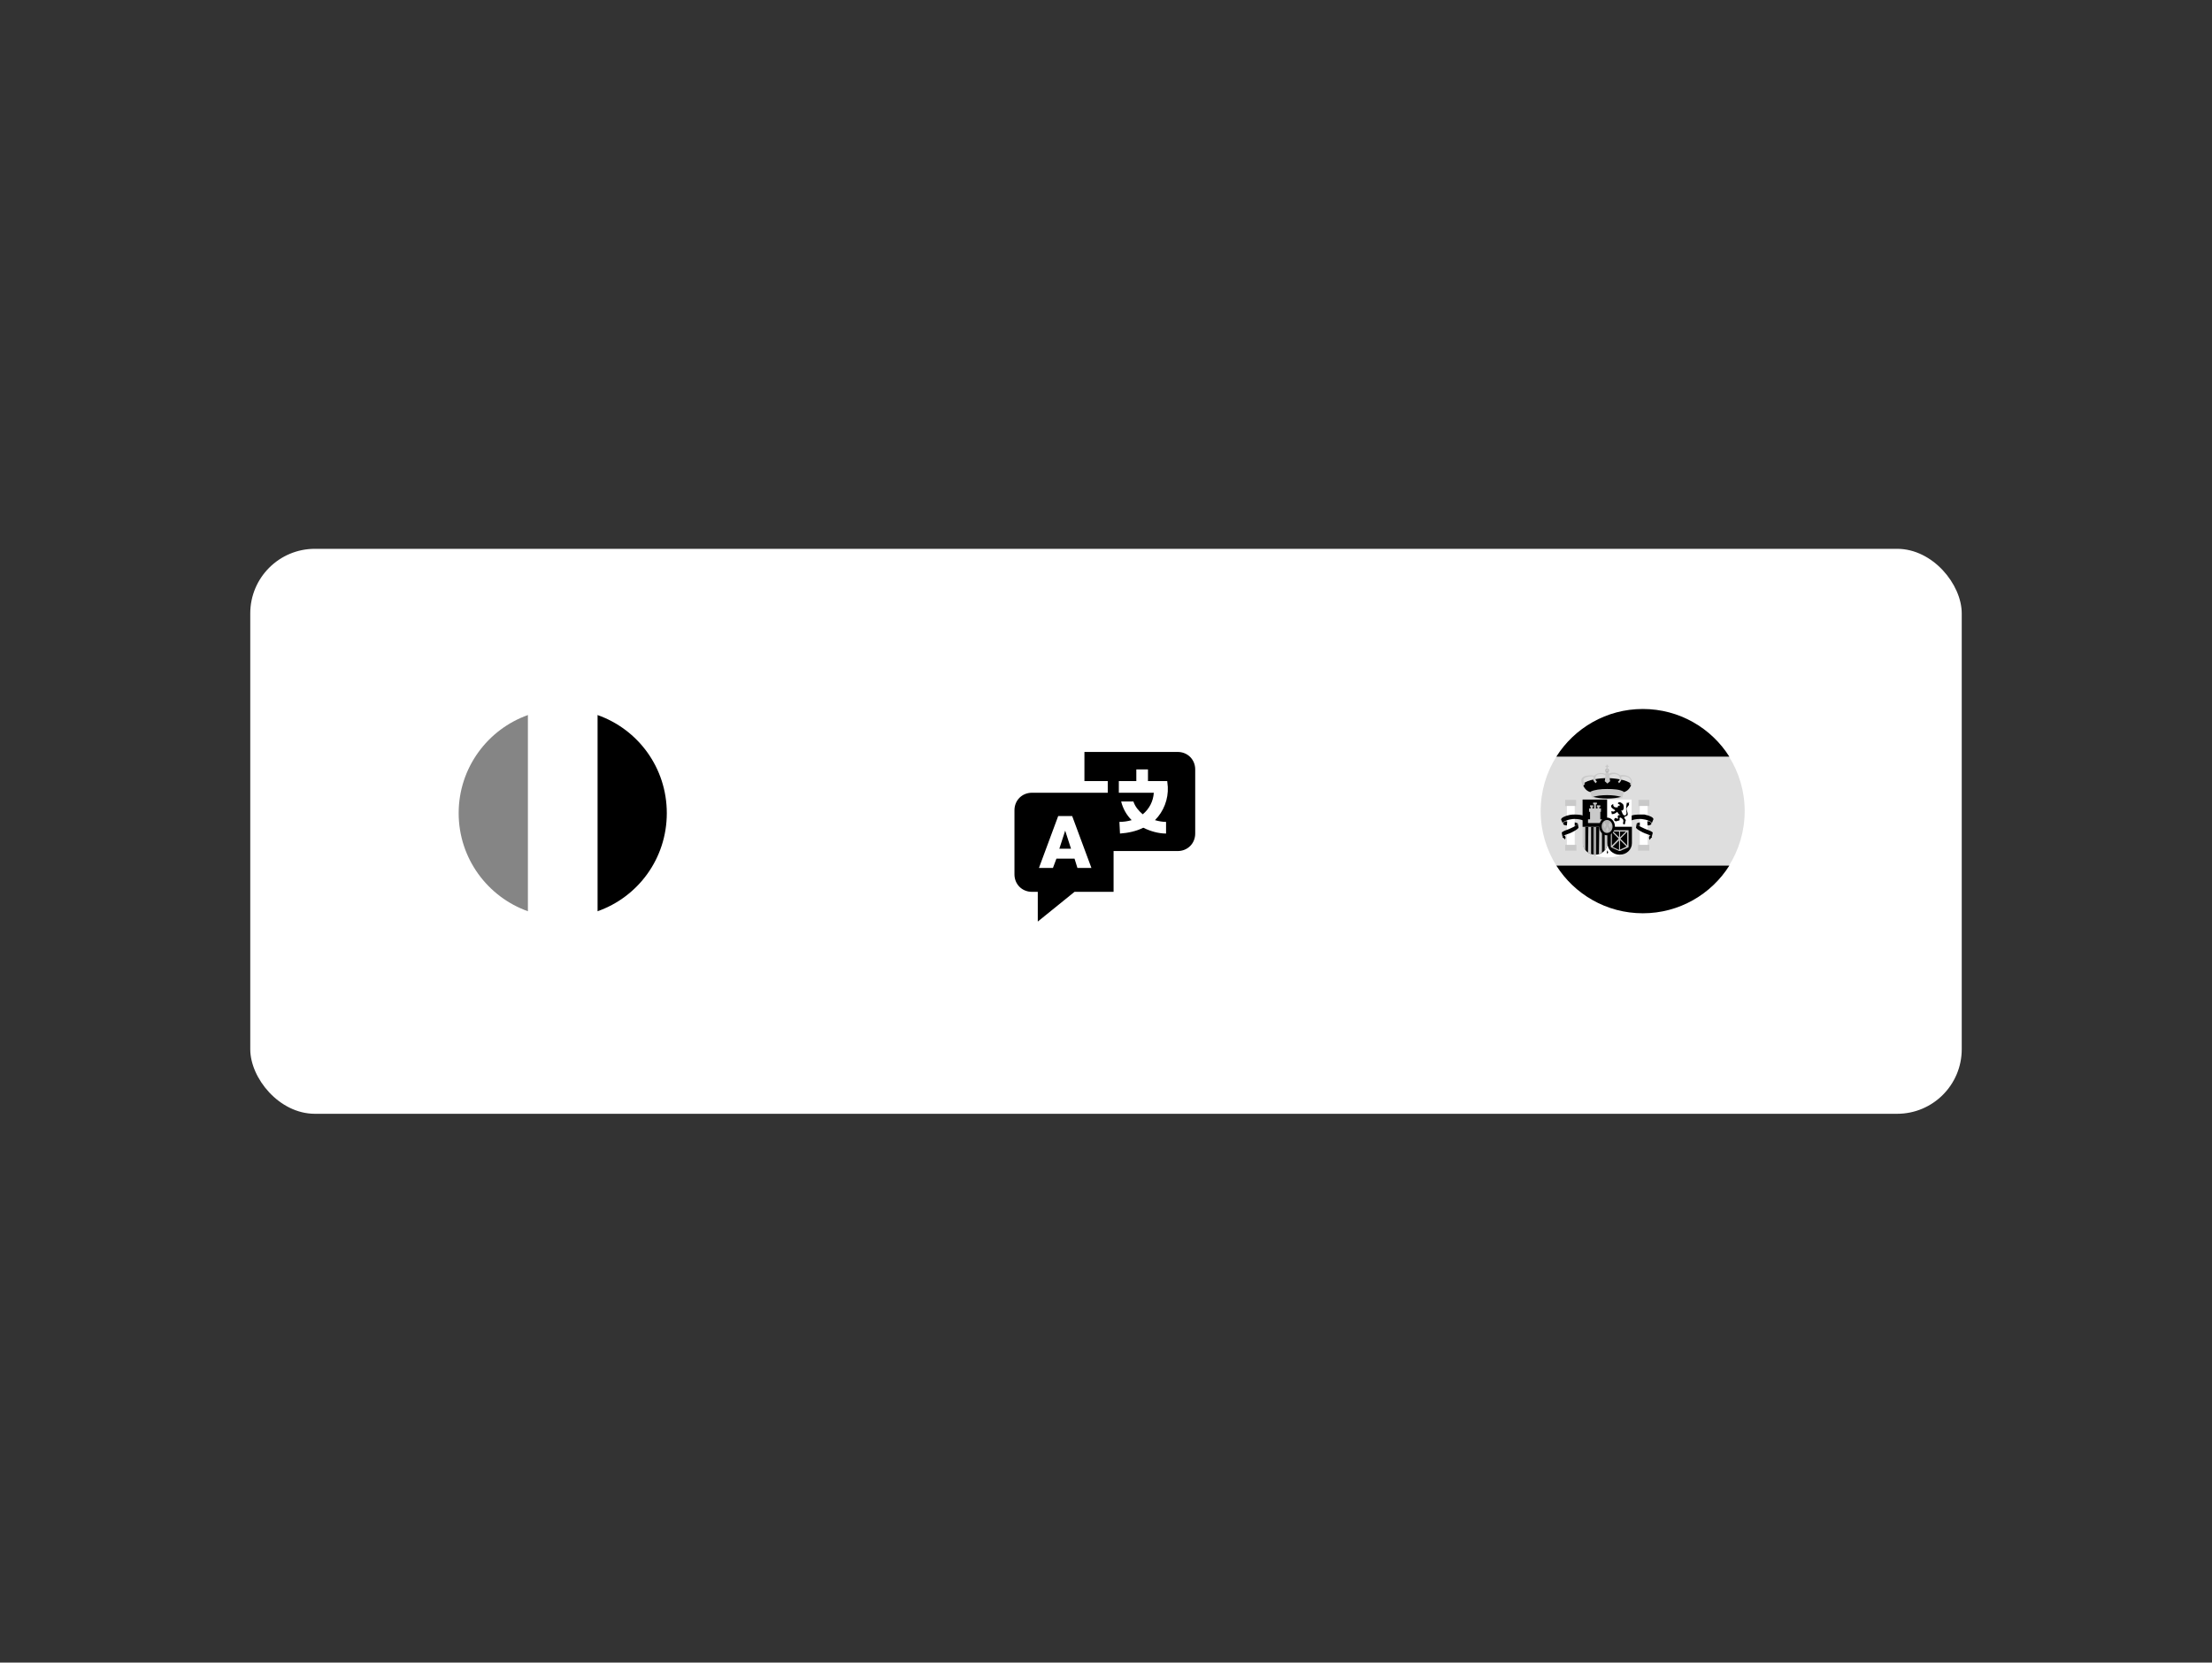 <svg width="274" height="206" viewBox="0 0 274 206" fill="none" xmlns="http://www.w3.org/2000/svg">
<rect x="0" y="0" width="274" height="206" fill="#333333" stroke="none"/>
<rect x="31" y="68" width="212" height="70" rx="8" fill="white"/>
<g clip-path="url(#clip0_12883_14533)">
<path d="M131.944 102.917L131.222 105.156H132.666L131.944 102.917Z" fill="black"/>
<path d="M145.883 93.167H134.328V96.778H137.217V98.222H127.828C126.6 98.222 125.661 99.161 125.661 100.389V108.333C125.661 109.561 126.6 110.5 127.828 110.5H128.55V114.183L133.1 110.5H137.939V105.444H145.883C147.111 105.444 148.05 104.506 148.05 103.278V95.333C148.05 94.106 147.111 93.167 145.883 93.167ZM133.461 107.539L133.1 106.383H130.861L130.428 107.539H128.694L131.078 101.111H132.811L135.194 107.539H133.461ZM144.439 101.833V103.278C143.5 103.278 142.489 102.989 141.622 102.556C140.756 102.989 139.744 103.206 138.733 103.278L138.661 101.833C139.167 101.833 139.672 101.761 140.178 101.617C139.528 100.967 139.094 100.172 138.878 99.305H140.394C140.611 99.956 141.044 100.461 141.55 100.894C142.344 100.244 142.85 99.305 142.922 98.222H138.589V96.778H140.756V95.333H142.2V96.778H144.583L144.656 97.5C144.728 99.017 144.15 100.533 143.067 101.617C143.572 101.761 144.006 101.833 144.439 101.833Z" fill="black"/>
</g>
<g clip-path="url(#clip1_12883_14533)">
<path d="M190.844 100.5C190.844 102.989 191.561 105.309 192.784 107.25H214.173C215.397 105.309 216.114 102.989 216.114 100.5C216.114 98.011 215.397 95.691 214.173 93.75H192.784C191.561 95.691 190.844 98.011 190.844 100.5Z" fill="#DEDEDE"/>
<path d="M214.214 93.75C211.979 90.206 208.013 87.844 203.499 87.844C198.985 87.844 195.019 90.206 192.783 93.75H214.214Z" fill="black"/>
<path d="M192.783 107.25C195.019 110.794 198.985 113.156 203.499 113.156C208.013 113.156 211.979 110.794 214.214 107.25H192.783Z" fill="black"/>
<path d="M193.881 99.108H195.231V99.867H193.881V99.108Z" fill="#C9C9C9"/>
<path d="M193.881 104.677H195.273V105.394H193.881V104.677Z" fill="#C9C9C9"/>
<path d="M193.755 103.495C193.628 103.58 193.544 103.664 193.544 103.706C193.544 103.748 193.586 103.791 193.671 103.833C193.755 103.875 193.839 103.959 193.797 104.044C193.881 103.959 193.924 103.875 193.924 103.791C193.924 103.664 193.839 103.538 193.755 103.495Z" fill="black"/>
<path d="M194.092 99.867H195.062V104.677H194.092V99.867Z" fill="white"/>
<path d="M196.076 101.639C195.865 101.555 195.485 101.47 195.063 101.47C194.936 101.47 194.768 101.47 194.599 101.513C194.008 101.597 193.544 101.85 193.586 102.019L193.376 101.555C193.333 101.344 193.84 101.091 194.472 100.964C194.683 100.922 194.894 100.922 195.063 100.922C195.485 100.922 195.865 100.964 196.076 101.048V101.639Z" fill="black"/>
<path d="M194.092 102.272C193.839 102.272 193.628 102.188 193.628 102.061C193.628 101.977 193.712 101.85 193.881 101.766H194.134L194.092 102.272Z" fill="black"/>
<path d="M195.062 101.892C195.231 101.934 195.358 101.977 195.442 102.019C195.484 102.061 195.316 102.23 195.062 102.356V101.892Z" fill="black"/>
<path d="M193.46 103.2C193.418 103.116 193.713 102.947 194.093 102.82C194.262 102.778 194.388 102.694 194.599 102.609C195.105 102.398 195.527 102.103 195.443 102.019L195.527 102.525C195.569 102.609 195.232 102.863 194.726 103.116C194.557 103.2 194.262 103.327 194.093 103.369C193.798 103.453 193.544 103.622 193.544 103.664L193.46 103.2Z" fill="black"/>
<path d="M202.95 99.108H204.3V99.867H202.95V99.108Z" fill="#C9C9C9"/>
<path d="M202.908 104.677H204.3V105.394H202.908V104.677Z" fill="#C9C9C9"/>
<path d="M204.429 103.495C204.555 103.58 204.639 103.664 204.639 103.706C204.639 103.748 204.597 103.791 204.513 103.833C204.429 103.917 204.344 104.044 204.386 104.086C204.302 104.002 204.26 103.917 204.26 103.833C204.26 103.664 204.344 103.538 204.429 103.495Z" fill="black"/>
<path d="M203.12 99.867H204.09V104.677H203.12V99.867Z" fill="white"/>
<path d="M202.107 101.639C202.318 101.555 202.698 101.47 203.12 101.47C203.246 101.47 203.415 101.47 203.584 101.513C204.175 101.597 204.639 101.85 204.596 102.019L204.807 101.513C204.85 101.302 204.343 101.048 203.711 100.922H203.12C202.698 100.922 202.318 100.964 202.107 101.048V101.639Z" fill="black"/>
<path d="M204.091 102.272C204.344 102.272 204.555 102.188 204.555 102.061C204.555 101.977 204.471 101.85 204.302 101.766H204.049L204.091 102.272Z" fill="black"/>
<path d="M203.121 101.892C202.952 101.934 202.825 101.977 202.741 102.019C202.699 102.061 202.867 102.23 203.121 102.356V101.892Z" fill="black"/>
<path d="M204.723 103.2C204.765 103.116 204.47 102.947 204.09 102.82C203.922 102.778 203.795 102.694 203.584 102.609C203.078 102.398 202.656 102.103 202.74 102.019L202.656 102.525C202.614 102.609 202.951 102.863 203.457 103.116C203.626 103.2 203.922 103.327 204.09 103.369C204.386 103.453 204.639 103.664 204.597 103.706L204.723 103.2Z" fill="black"/>
<path d="M199.071 96.408C199.872 96.408 201.518 96.577 202.108 97.167C201.475 98.686 200.463 98.053 199.071 98.053C197.721 98.053 196.666 98.686 196.033 97.167C196.624 96.577 198.227 96.408 199.071 96.408Z" fill="black"/>
<path d="M201.137 98.095C200.631 97.8 199.872 97.758 199.07 97.758C198.269 97.758 197.509 97.842 197.003 98.095L197.172 98.812C197.636 98.939 198.311 99.023 199.07 99.023C199.829 99.023 200.462 98.939 200.969 98.812L201.137 98.095Z" fill="#C9C9C9"/>
<path d="M201.855 96.281C201.686 96.155 201.349 96.028 201.054 96.028C200.927 96.028 200.8 96.028 200.674 96.07C200.674 96.07 200.421 95.733 199.83 95.733C199.619 95.733 199.45 95.775 199.282 95.859V95.817C199.239 95.733 199.155 95.648 199.071 95.648C198.986 95.648 198.86 95.775 198.86 95.859V95.902C198.691 95.817 198.522 95.775 198.311 95.775C197.721 95.775 197.468 96.155 197.468 96.112C197.341 96.07 197.214 96.07 197.088 96.07C195.147 96.07 196.118 97.378 196.118 97.378L196.329 97.125C195.864 96.534 196.286 96.197 197.13 96.197C197.257 96.197 197.341 96.197 197.425 96.239C197.13 96.661 197.679 97.041 197.679 97.041L197.805 96.83C197.51 96.619 197.468 95.902 198.311 95.902C198.522 95.902 198.691 95.944 198.86 96.07C198.86 96.112 198.818 96.703 198.775 96.787L199.113 97.083L199.45 96.787C199.408 96.661 199.366 96.112 199.366 96.07C199.493 95.986 199.704 95.902 199.914 95.902C200.8 95.902 200.8 96.619 200.421 96.83L200.547 97.041C200.547 97.041 201.011 96.661 200.8 96.239C200.885 96.239 201.011 96.197 201.096 96.197C202.108 96.197 202.15 96.956 201.897 97.125L202.066 97.378C201.982 97.378 202.446 96.787 201.855 96.281Z" fill="#C9C9C9"/>
<path d="M198.817 95.48C198.817 95.353 198.944 95.227 199.071 95.227C199.239 95.227 199.324 95.353 199.324 95.48C199.324 95.606 199.197 95.733 199.071 95.733C198.944 95.733 198.817 95.606 198.817 95.48Z" fill="#B4B4B4"/>
<path d="M198.986 94.763V94.889H198.86V95.016H198.986V95.438H198.817V95.564H199.324L199.366 95.48L199.324 95.438H199.155V95.016H199.281V94.889H199.155V94.763H198.986Z" fill="#C9C9C9"/>
<path d="M199.071 98.939C198.396 98.939 197.805 98.855 197.341 98.728C197.805 98.602 198.396 98.517 199.071 98.517C199.746 98.517 200.336 98.602 200.8 98.728C200.378 98.855 199.746 98.939 199.071 98.939Z" fill="black"/>
<path d="M199.114 106.238C198.312 106.238 197.553 106.027 196.878 105.731C196.371 105.478 196.076 105.014 196.076 104.466V102.441H202.151V104.466C202.151 105.014 201.814 105.52 201.35 105.731C200.675 106.069 199.915 106.238 199.114 106.238Z" fill="white"/>
<path d="M199.071 99.066H202.109V102.441H199.071V99.066Z" fill="white"/>
<path d="M199.113 104.466C199.113 105.267 198.438 105.9 197.594 105.9C196.75 105.9 196.075 105.267 196.075 104.466V102.441H199.113V104.466Z" fill="black"/>
<path d="M196.708 105.647C196.792 105.689 196.919 105.773 197.088 105.816V102.356H196.75L196.708 105.647Z" fill="#C9C9C9"/>
<path d="M196.033 104.423C196.033 104.845 196.202 105.183 196.371 105.352V102.356H196.033V104.423Z" fill="#C9C9C9"/>
<path d="M197.383 105.9H197.72V102.356H197.383V105.9Z" fill="#A0A0A0"/>
<path d="M198.058 105.816C198.184 105.773 198.353 105.689 198.437 105.647V102.356H198.1L198.058 105.816Z" fill="#C9C9C9"/>
<path d="M196.033 99.066H199.071V102.441H196.033V99.066Z" fill="black"/>
<path d="M198.775 105.352C198.944 105.225 199.071 104.93 199.113 104.592V102.398H198.775V105.352Z" fill="#C9C9C9"/>
<path d="M202.151 102.441V104.466C202.151 105.267 201.476 105.9 200.632 105.9C199.788 105.9 199.113 105.267 199.113 104.466V102.441H202.151Z" fill="black"/>
<path d="M201.054 99.656C201.181 99.909 201.181 100.542 200.801 100.416C200.886 100.458 200.928 100.753 201.054 100.922C201.265 101.175 201.518 100.964 201.476 100.669C201.392 100.205 201.434 99.909 201.518 99.445C201.518 99.488 201.729 99.488 201.814 99.403C201.772 99.53 201.729 99.698 201.814 99.698C201.729 99.825 201.518 100.036 201.476 100.163C201.434 100.458 201.898 101.006 201.392 101.133C201.054 101.217 201.265 101.47 201.392 101.597C201.392 101.597 201.223 102.145 201.307 102.103C200.97 102.23 201.054 101.934 201.054 101.934C201.223 101.428 200.759 101.386 200.801 101.302C200.379 101.259 200.843 101.681 200.464 101.681C200.379 101.681 200.211 101.766 200.211 101.766C199.747 101.723 200 101.302 200.168 101.344C200.295 101.386 200.422 101.597 200.422 101.302C200.422 101.302 200.211 100.964 200.759 100.964C200.548 100.964 200.422 100.795 200.337 100.584C200.253 100.627 200.126 100.838 199.662 100.88C199.662 100.88 199.536 100.416 199.662 100.5C199.831 100.584 199.915 100.584 200.084 100.416C200 100.289 199.493 100.12 199.578 99.825C199.578 99.741 199.831 99.614 199.831 99.614C199.789 99.825 199.915 100.036 200.168 100.036C200.506 100.078 200.379 99.952 200.422 99.867C200.464 99.783 200.717 99.909 200.632 99.698C200.632 99.656 200.337 99.614 200.422 99.488C200.59 99.277 200.843 99.445 201.054 99.656Z" fill="black"/>
<path d="M199.114 105.816L199.029 105.605L199.114 105.352L199.198 105.605L199.114 105.816Z" fill="black"/>
<path d="M196.962 99.783V99.994H197.046V100.163H196.836V100.584H196.962V101.513H196.709V101.977H198.439V101.513H198.228V100.584H198.312V100.163H198.101V99.994H198.228V99.783H197.806V99.994H197.89V100.163H197.679V99.656H197.806V99.445H197.342V99.656H197.468V100.163H197.257V99.994H197.342V99.783H196.962Z" fill="#C9C9C9"/>
<path d="M201.729 104.972V102.863H199.535V104.972L200.548 105.436H200.674L201.729 104.972ZM200.548 103.031V103.748L199.83 103.031H200.548ZM199.662 103.073L200.505 103.917L199.662 104.761V103.073ZM199.746 104.93L200.548 104.128V105.309L199.746 104.93ZM200.674 105.267V104.086L201.476 104.888L200.674 105.267ZM201.56 104.761L200.716 103.917L201.56 103.073V104.761ZM200.674 103.031H201.391L200.674 103.748V103.031Z" fill="#C9C9C9"/>
<path d="M198.1 102.398C198.1 101.766 198.521 101.302 199.07 101.302C199.618 101.302 200.04 101.808 200.04 102.398C200.04 102.989 199.618 103.495 199.07 103.495C198.521 103.495 198.1 103.031 198.1 102.398Z" fill="black"/>
<path d="M198.396 102.398C198.396 101.934 198.691 101.597 199.071 101.597C199.45 101.597 199.746 101.977 199.746 102.398C199.746 102.863 199.45 103.2 199.071 103.2C198.733 103.242 198.396 102.863 198.396 102.398Z" fill="#B4B4B4"/>
<path d="M198.776 101.85L198.607 102.314L198.734 102.356L198.65 102.525H198.903L198.818 102.356L198.945 102.314L198.776 101.85Z" fill="#C9C9C9"/>
<path d="M199.409 101.85L199.24 102.314L199.367 102.356L199.282 102.525H199.536L199.493 102.356L199.62 102.314L199.409 101.85Z" fill="#C9C9C9"/>
<path d="M199.113 102.398L198.902 102.862L199.029 102.905L198.987 103.073H199.198L199.155 102.905L199.282 102.862L199.113 102.398Z" fill="#C9C9C9"/>
</g>
<path d="M56.815 100.75C56.815 106.379 60.425 111.148 65.409 112.91V88.59C60.425 90.352 56.815 95.121 56.815 100.75Z" fill="#858585"/>
<path d="M82.597 100.75C82.597 95.121 79.03 90.352 74.003 88.59V112.91C79.03 111.148 82.597 106.379 82.597 100.75Z" fill="black"/>
<path d="M65.409 112.91C66.741 113.383 68.202 113.641 69.706 113.641C71.21 113.641 72.671 113.383 74.003 112.91V88.59C72.671 88.117 71.253 87.859 69.706 87.859C68.159 87.859 66.741 88.117 65.409 88.59V112.91Z" fill="white"/>
<defs>
<clipPath id="clip0_12883_14533">
<rect width="26" height="26" fill="white" transform="translate(124 91)"/>
</clipPath>
<clipPath id="clip1_12883_14533">
<rect width="27" height="27" fill="white" transform="translate(190 87)"/>
</clipPath>
</defs>
</svg>
